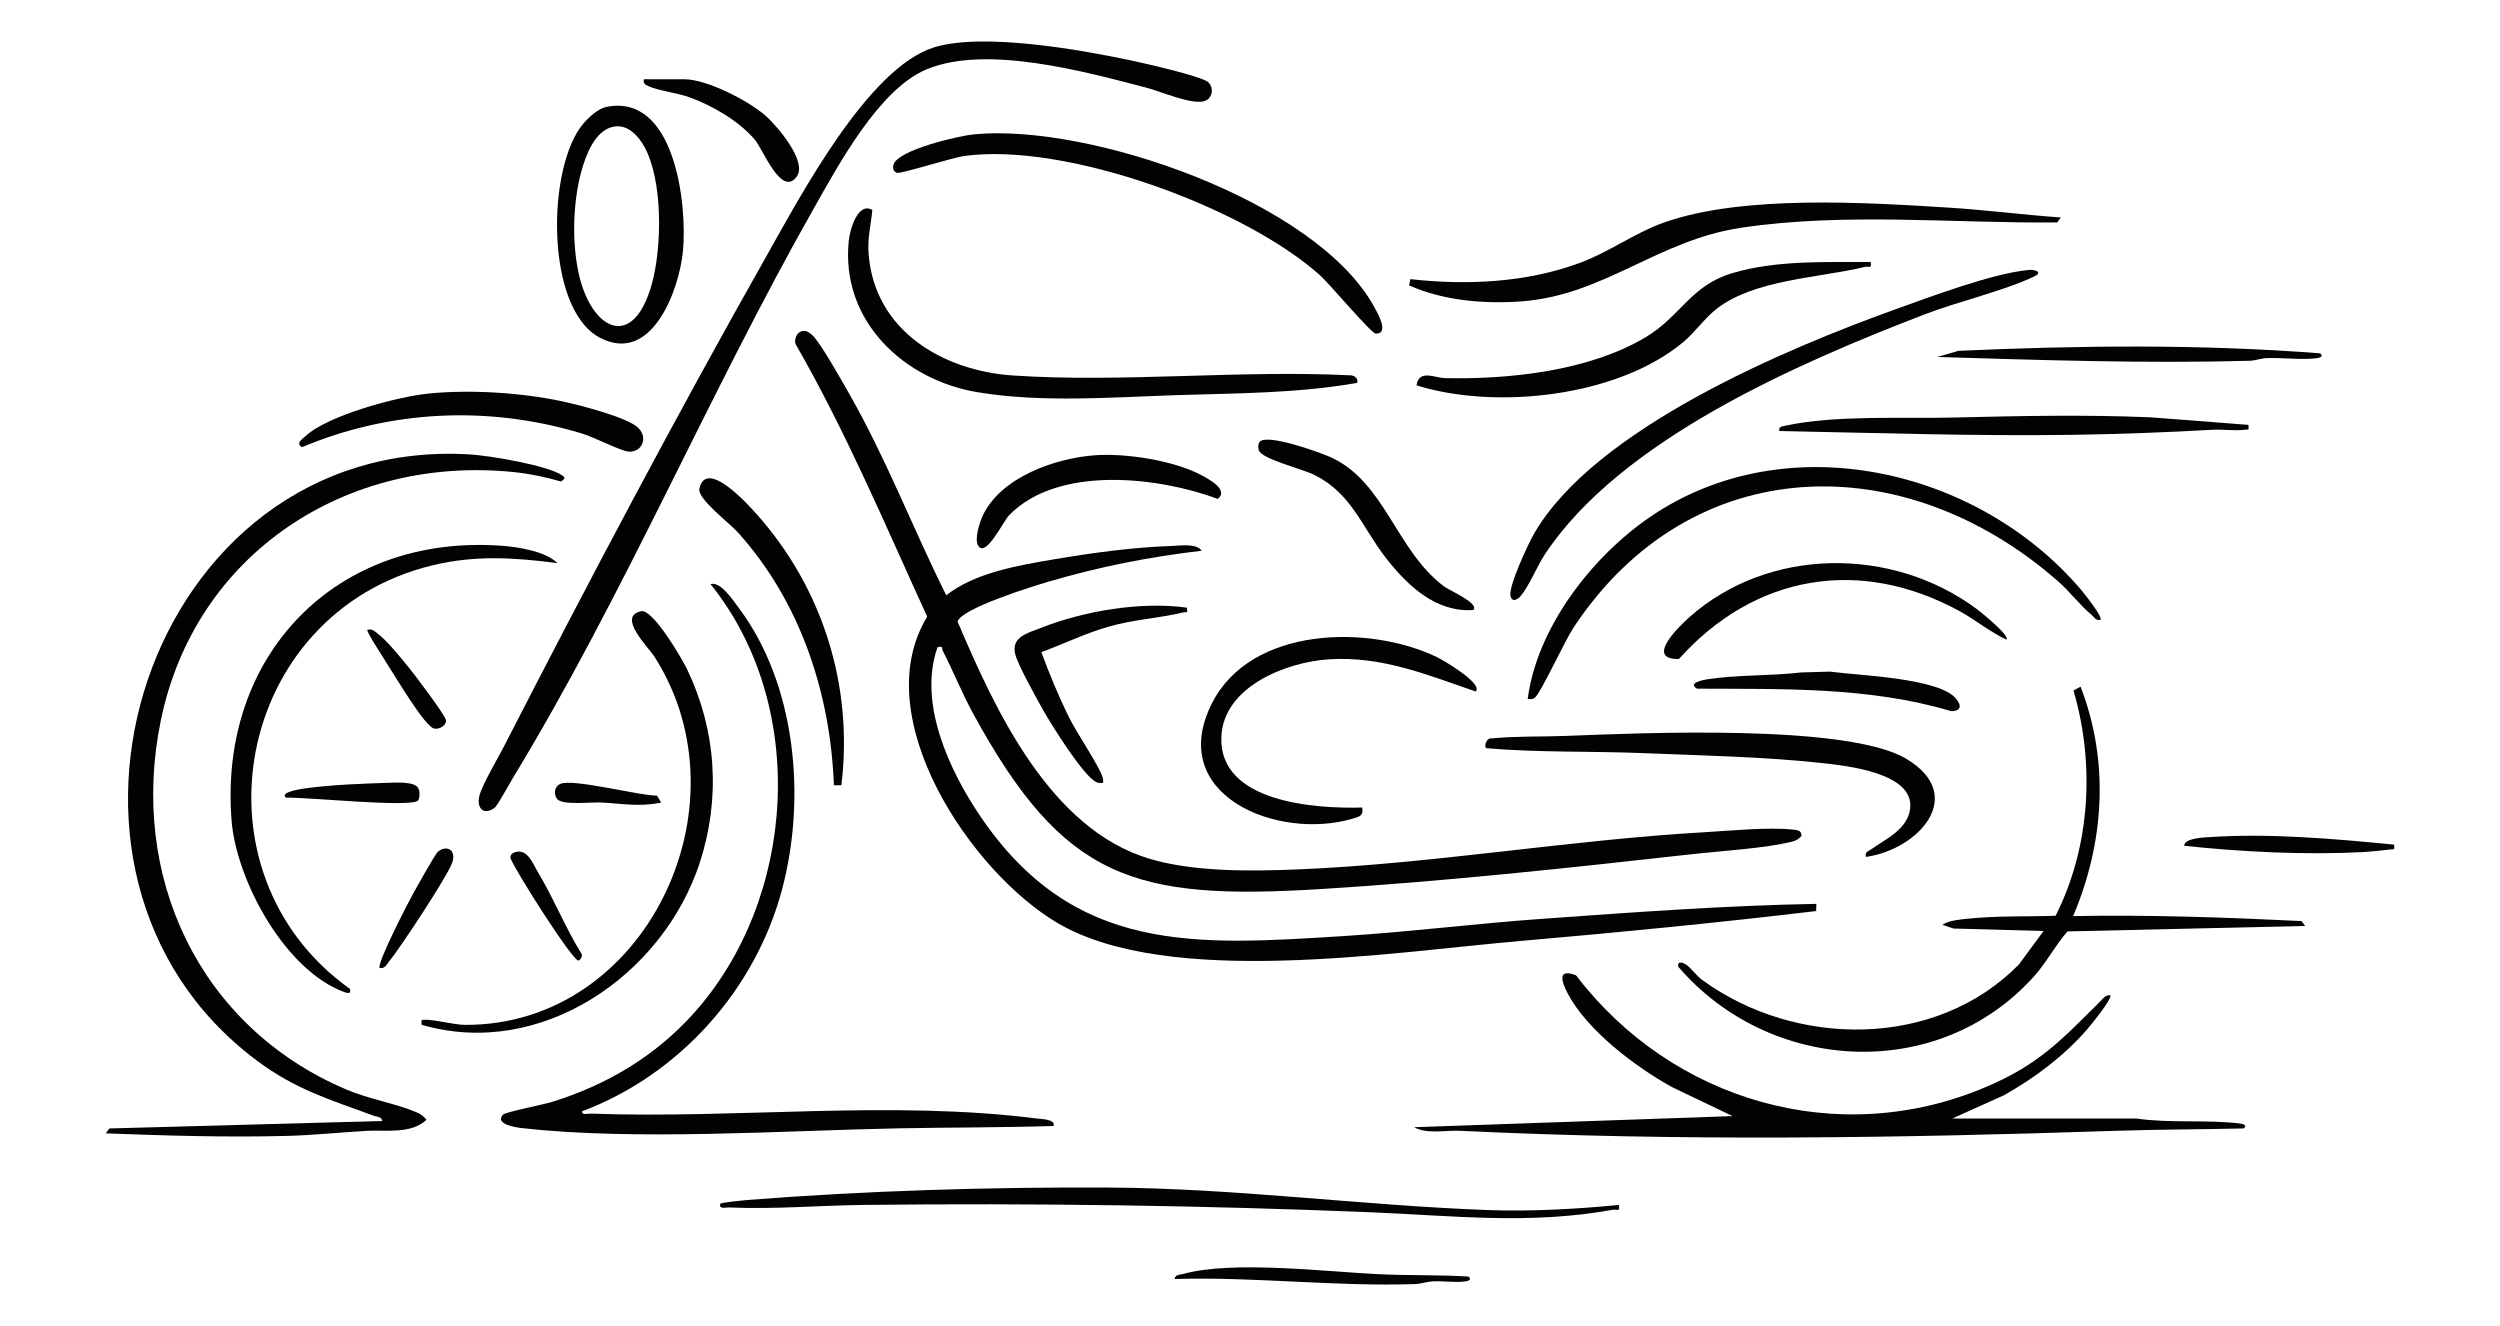<?xml version="1.0" encoding="UTF-8"?>
<svg xmlns="http://www.w3.org/2000/svg" version="1.1" viewBox="0 0 362 192">
  <!-- Generator: Adobe Illustrator 29.8.1, SVG Export Plug-In . SVG Version: 2.1.1 Build 2)  -->
  <defs>
    <style>
      .st0 {
        opacity: .99;
      }
    </style>
  </defs>
  <g id="Capa_1_copia_2" class="st0">
    <g>
      <path d="M174.01,79.75c-7.49.86-14.94,2.34-22.16,4.47-2.18.64-12.69,3.88-13.19,5.79,5.42,12.76,13.36,30.01,27.76,34.33,6.49,1.95,14.93,1.83,21.72,1.54,19.35-.81,39.16-4.26,58.61-5.37,3.75-.21,9.33-.78,12.88-.38.62.07,1.23.08,1.23.91-.35.43-.8.68-1.33.82-3.97,1-10.63,1.38-14.93,1.87-17.36,1.95-35.86,3.93-53.26,5-27.12,1.68-37.3-1.33-50.41-25.37-1.62-2.97-2.89-6.15-4.43-9.15-.19-.37.19-.67-.74-.51-2.86,8.01,1.65,17.78,6.14,24.42,13.55,20.04,31.04,18.8,53.01,17.4,9.53-.61,19.08-1.82,28.6-2.49,13.15-.94,26.33-1.91,39.5-2.15l-.03,1.04c-14.18,1.69-28.45,3.09-42.69,4.32-18.59,1.6-51.06,6.86-67.13-2.57-12.55-7.37-27.76-29.89-18.9-44.37-6.06-13.24-11.72-26.68-18.97-39.32-.43-.6.05-1.78.69-1.99.71-.21,1.06.06,1.58.48,1.15.94,4.43,6.86,5.4,8.54,5.37,9.4,9.24,19.55,14.06,29.19,4.13-3.3,10.63-4.37,15.83-5.25s11.26-1.71,16.7-1.89c1.27-.04,3.75-.44,4.46.71Z"/>
      <path d="M15.31,164.11l.53-.71,39.51-1.08c-.11-.67-.75-.58-1.21-.75-6.49-2.41-11.25-3.74-16.99-8.03C.79,126.37,21.22,62.97,68.04,65.8c2.8.17,11.23,1.56,13.39,3.05.59.41.19.53-.17.88-2.21-.64-4.56-1.14-6.84-1.37-24.18-2.49-46.16,11.72-51.14,35.99-4.62,22.52,5.51,44.29,26.81,53.39,3.35,1.43,7.16,2.01,10.25,3.33.59.25,1.03.58,1.42,1.07-2.25,2.13-5.89,1.44-8.75,1.61-3.75.22-7.67.63-11.43.73-8.75.23-17.56-.04-26.29-.37Z"/>
      <path d="M174.99,11.93c.86.9.56,2.5-.81,2.76-1.97.38-6.16-1.48-8.31-2.03-8.85-2.3-23.09-6.23-31.72-2.61-6.9,2.89-12.73,13.82-16.32,20.14-15.22,26.86-27.46,55.95-43.49,82.34-.48.79-2.31,4.14-2.71,4.43-1.63,1.2-2.69.02-2.19-1.82.43-1.6,2.69-5.41,3.58-7.15,12.06-23.51,25.02-48.03,38.02-71.01,4.83-8.54,14.64-27.16,24.21-30.12,7.01-2.17,21.09.31,28.47,1.88,1.8.38,10.44,2.32,11.28,3.2Z"/>
      <path d="M305.56,144.1c.4.42-2.89,4.44-3.39,5.01-3.37,3.86-7.54,6.96-11.97,9.47l-7.51,3.38h26.64c4.96.72,10.01.13,15.01.72.53.06,1.09.29.53.72-6.13.14-12.29.14-18.42.34-31.84,1.06-63.15,1.53-95.05,0-2.11-.1-4.82.52-6.63-.52l46.11-1.61-8.82-4.22c-5.25-2.92-12.22-8.15-15.06-13.54-.88-1.68-1.55-3.69,1.2-2.63,13.93,18.23,37.94,25.29,59.38,16.17,7.63-3.25,10.74-6.65,16.37-12.22.46-.45.89-1.15,1.61-1.06Z"/>
      <path d="M84.29,160.9c-.09.62.81.34,1.24.35,21.39.78,43.35-1.99,64.7.72.58.07,2.64.1,2.33,1.07-7.45.24-14.9.2-22.35.34-16.85.33-38.15,1.82-54.63-.03-.93-.1-3.99-.58-2.75-1.94.36-.4,5.81-1.45,7.09-1.85,7.92-2.45,14.9-6.59,20.47-12.77,14.99-16.63,16.7-44.59,2.49-62.21,1.45-.43,3.21,2.27,4.08,3.43,8.37,11.15,9.8,27.68,6.26,40.87-3.89,14.49-14.88,26.75-28.92,32.03Z"/>
      <path d="M301.26,99.41c4.21,10.87,3.45,22.6-1.07,33.24,11.06-.2,22.04.18,33.07.72l.53.71-34.42.79c-1.76,2-3.03,4.5-4.88,6.55-13.93,15.44-38.25,13.98-51.48-1.44-.15-.87.64-.6,1.07-.35.68.39,1.54,1.65,2.39,2.26,13.48,9.84,33.86,10.03,45.88-2.25l3.56-4.83-13.05-.36-1.6-.54c.91-.64,2.64-.78,3.76-.89,4.14-.43,8.47-.27,12.63-.42,5.03-9.93,5.72-21.97,2.59-32.61l1.03-.57Z"/>
      <path d="M304.13,89.76c-.67.15-.85-.38-1.25-.71-1.68-1.39-3.16-3.37-4.82-4.83-22.25-19.59-53.16-19.11-70.21,6.65-1.29,1.95-4.64,9.27-5.55,10.1-.39.36-.6.25-1.09.24,1.34-10.33,9.3-20.62,17.76-26.38,19.69-13.43,47.37-7,62.3,10.49.45.53,3.28,4.03,2.87,4.46Z"/>
      <path d="M80.72,81.54c-6.24-.81-11.91-1.18-18.1.32-28.61,6.91-35.66,44.42-11.93,61.35.15.72-.31.64-.81.45-8.57-3.1-15.62-16.08-16.34-24.77-1.96-23.94,15.06-41.65,39.15-39.86,2.4.18,6.29.79,8.03,2.51Z"/>
      <path d="M196.53,55.44c-8.56,1.51-17.26,1.5-25.93,1.77-9.4.3-19.55,1.13-28.9-.39-10.83-1.75-19.99-10.35-18.8-21.94.16-1.59,1.3-5.69,3.41-4.48-.19,2.22-.71,3.93-.54,6.26.78,11.11,10.63,17.02,20.89,17.71,15.78,1.06,32.74-.81,48.65-.03.66-.03,1.37.27,1.23,1.09Z"/>
      <path d="M298.41,31.5l-.53.71c-15.11.14-30.72-1.47-45.71.76-12.18,1.81-19.85,9.78-31.87,10.67-5.37.4-11.35-.11-16.27-2.32l.19-.9c8.16.91,16.71.52,24.48-2.33,4.29-1.57,8.02-4.39,12.33-5.9,11.39-3.99,29-2.88,41.11-2.13,5.42.34,10.85,1.05,16.27,1.43Z"/>
      <path d="M141.05,19.45c16.65-1.62,49.66,9.67,57.99,25.09.44.81,2.18,3.8.17,3.77-.64,0-6.71-7.23-8.04-8.42-11.01-9.89-36.93-19.37-51.62-17.29-1.67.24-9.11,2.59-9.64,2.43s-.68-.63-.54-1.16c.57-2.17,9.55-4.22,11.67-4.42Z"/>
      <path d="M293.68,39.09c1-.09,2.18.3.91.92-4.27,2.07-11.12,3.66-15.93,5.52-18.24,7.03-43.97,18.11-54.97,34.75-1.11,1.68-2.38,4.79-3.56,6.09-.5.54-1.19.82-1.41-.04-.35-1.35,2.56-7.58,3.41-9.05,8.74-15.16,36.44-26.79,52.51-32.56,5.04-1.81,13.96-5.15,19.05-5.62Z"/>
      <path d="M234.42,174.48c.17,1.09-.27.58-.9.7-12.17,2.18-22.9.85-35.01.36-24.37-1-48.85-1.34-73.31-1.07-6.5.07-13.09.66-19.65.37-.48-.02-1.49.3-1.25-.53.05-.18,3.2-.49,3.76-.54,17.31-1.36,35.19-1.9,52.56-1.81,18.32.1,36.41,2.57,54.66,3.25,6.39.24,12.8-.13,19.14-.73Z"/>
      <path d="M270.17,124.08c-.16-.76.38-.81.83-1.13,2.04-1.47,5.23-2.84,5.59-5.87.62-5.16-9.17-6.19-12.68-6.58-8.35-.92-17.66-1.11-26.08-1.45-7.51-.3-15.03-.07-22.53-.7-.52-.06-.12-1.57.71-1.43,3.57-.35,7.15-.22,10.72-.36,10.7-.41,40.71-1.78,49.26,3.29,9.02,5.36,1.71,13.2-5.82,14.23Z"/>
      <path d="M87.77,15.49c9.94-2.05,11.75,14.06,11.13,20.78-.52,5.71-4.55,16.68-12.13,12.58-7.86-4.26-7.59-24.75-2.31-30.94.77-.9,2.13-2.17,3.3-2.42ZM88.85,18.34c-2.69.51-4.02,4.12-4.66,6.44-1.24,4.51-1.4,10.32-.38,14.88,1.82,8.12,7.87,11.27,10.59,1.41,1.46-5.31,1.61-14.93-1.1-19.83-.89-1.61-2.44-3.28-4.45-2.9Z"/>
      <path d="M61.06,148.38c-.03-.67-.17-.73.54-.72,1.68.02,4.1.73,5.73.74,26.03.14,41.3-31.52,27.48-53.24-.95-1.49-5.52-5.9-1.97-6.66,1.68-.36,5.91,6.85,6.65,8.41,4.24,8.83,4.88,18.64,1.85,27.97-5.31,16.33-23.03,28.55-40.29,23.51Z"/>
      <path d="M213.69,100.13c-7.05-2.41-13.59-5.16-21.28-4.66-6.18.4-15.3,3.97-15.56,11.27-.33,9.48,13.61,10.38,20.4,10.19.21,1.24-.46,1.33-1.42,1.62-10.82,3.19-27.1-3.39-20.32-16.75,5.63-11.09,22.68-11.42,32.6-6.63.82.4,6.69,3.81,5.58,4.96Z"/>
      <path d="M270.88,37.93c.17,1.07-.26.58-.87.72-6.6,1.61-15.97,1.79-21.46,6.08-1.69,1.32-3.16,3.43-4.83,4.82-9.46,7.89-27.05,9.85-38.61,6.25.36-2.37,2.59-1.09,4.09-1.05,9.38.21,20.94-1.04,29.12-5.94,5.04-3.02,6.49-7.48,12.54-9.27,6.36-1.88,13.46-1.58,20.02-1.6Z"/>
      <path d="M62.06,56.98c6.14-.59,13.36-.14,19.38,1.14,2.33.5,9.65,2.34,11.08,3.93,1.35,1.5.33,3.51-1.53,3.34-1.12-.1-5.01-2.1-6.7-2.61-13.41-4.07-27.64-3.46-40.56,1.97-.96-.57,0-1.13.52-1.61,3.25-3.02,13.37-5.72,17.8-6.15Z"/>
      <path d="M121.82,113.71h-1.07c-.51-13.41-4.89-26.63-13.93-36.65-1.2-1.33-5.87-4.85-5.55-6.29.98-4.51,7.13,2.38,8.23,3.61,9.6,10.71,14.1,24.97,12.33,39.33Z"/>
      <path d="M325.57,61.52c.05.84.12.63-.53.71-1.41.18-3.16-.08-4.65,0-6.58.37-13.42.63-20.01.73-14.28.21-28.49-.27-42.73-.55-.17-.68.52-.69.98-.79,7.08-1.53,16.87-.99,24.23-1.16,9.52-.23,19.03-.44,28.6-.03l14.1,1.09Z"/>
      <path d="M290.54,92.62c-2.4-1.11-4.46-2.85-6.78-4.12-14.47-7.91-29.7-5.3-40.65,6.92-4.91.11-.14-4.58,1.49-6.03,11.5-10.24,29.44-10.27,41.62-1.21.52.39,4.88,3.87,4.32,4.44Z"/>
      <path d="M158.57,65.92c4.5-.32,11.45.76,15.46,2.92,1.13.61,3.9,2.11,2.31,3.4-8.65-3.21-23.11-4.89-30.2,2.34-.87.88-3.35,6.17-4.48,4.47-.62-.93.18-3.39.64-4.38,2.62-5.59,10.52-8.34,16.28-8.75Z"/>
      <path d="M213.33,88.33c-5.43.38-9.56-3.57-12.65-7.54-3.53-4.53-4.94-9.36-10.45-12.07-1.57-.77-7.58-2.28-7.95-3.51-.12-.41-.14-.83.1-1.21.95-1.31,8.84,1.53,10.34,2.22,7.85,3.61,9.38,13.4,16.35,18.68.75.57,5.22,2.47,4.26,3.43Z"/>
      <path d="M171.87,87.98c.1.95,0,.57-.53.7-3.54.85-7.12,1-10.82,2.06-3.35.96-6.47,2.49-9.73,3.69,1.16,3.17,2.49,6.37,3.98,9.4,1.08,2.21,4.37,7.03,4.88,8.71.09.28.11.53.07.82-.28,0-.57.04-.84-.05-1.82-.61-6.68-8.44-7.8-10.43-.94-1.66-3.65-6.55-4.06-8.09-.68-2.55,1.75-3.1,3.67-3.86,6.28-2.48,14.53-3.87,21.18-2.94Z"/>
      <path d="M260.8,97.37l4.2-.12c3.87.55,15.74.88,18.24,3.92.84,1.02.72,1.79-.7,1.81-11.91-3.56-24.47-3.19-36.81-3.26-1.36-.79.73-1.24,1.42-1.35,4.49-.69,9.15-.47,13.65-1Z"/>
      <path d="M335.94,51.16c.58.44,0,.65-.53.71-2.14.27-4.91-.1-7.17-.02-.85.03-1.63.36-2.47.39-15.06.41-30.23-.1-45.23-.55l3.04-.89c17.43-.78,34.91-.99,52.36.36Z"/>
      <path d="M93.23,11.48h5.9c3.23,0,9.36,3.15,11.81,5.35,1.63,1.47,6,6.57,4.43,8.74-2.21,3.05-4.89-3.95-6.06-5.33-2.31-2.73-6.2-4.98-9.55-6.18-1.67-.6-4.58-.96-5.91-1.6-.49-.24-.73-.39-.62-.99Z"/>
      <path d="M212.62,184.85c.58.44,0,.65-.53.71-1.43.18-3.18-.1-4.67-.02-.85.05-1.63.36-2.47.39-11.64.4-23.23-1.08-34.87-.73.12-.69.75-.59,1.24-.73,7.08-1.98,20.58-.34,28.24.03,4.33.21,8.73.08,13.06.34Z"/>
      <path d="M346.66,122.29c.05.85.11.63-.53.71-1.19.15-2.73.31-3.92.38-8.44.44-17.56-.02-25.94-.91.02-1.14,2.97-1.21,3.74-1.26,8.7-.58,18,.25,26.65,1.09Z"/>
      <path d="M41.4,115.5c-1.01-.88,2.74-1.34,3.08-1.38,3.5-.48,8.16-.66,11.74-.77,1.04-.03,3.76-.21,4.31.72.18.27.21.58.21.9s-.02.68-.19.92c-.79,1.13-16.65-.53-19.15-.38Z"/>
      <path d="M54.98,140.16c-.49-.54,4.13-9.49,4.82-10.73.5-.91,3.19-5.72,3.58-6.07,1.21-1.08,2.84-.35,2.05,1.69s-7.41,12.12-9.08,14.16c-.38.47-.61,1.09-1.37.95Z"/>
      <path d="M53.2,91.19c.72-.15.95.16,1.44.52,1.39,1.02,3.46,3.61,4.62,5.03.81.99,5.25,6.86,5.32,7.56s-.87,1.29-1.54,1.21c-.44,0-.64-.29-.92-.55-1.61-1.45-5.52-8-6.93-10.22-.28-.44-2.18-3.37-1.99-3.54Z"/>
      <path d="M74.52,123.41c1.86-.61,2.62,1.63,3.4,2.93,2.27,3.77,3.9,7.91,6.22,11.66.37.37-.18,1.09-.39,1.09-.89-.02-9.11-12.94-9.84-14.84-.03-.41.22-.71.6-.83Z"/>
      <path d="M95.73,116.21c-3.07.67-5.78.13-8.74-.01-1.42-.07-5.55.43-6.3-.49-.56-.69-.43-1.77.39-2.18,1.77-.88,11.44,1.7,14.05,1.68l.61,1Z"/>
    </g>
  </g>
</svg>